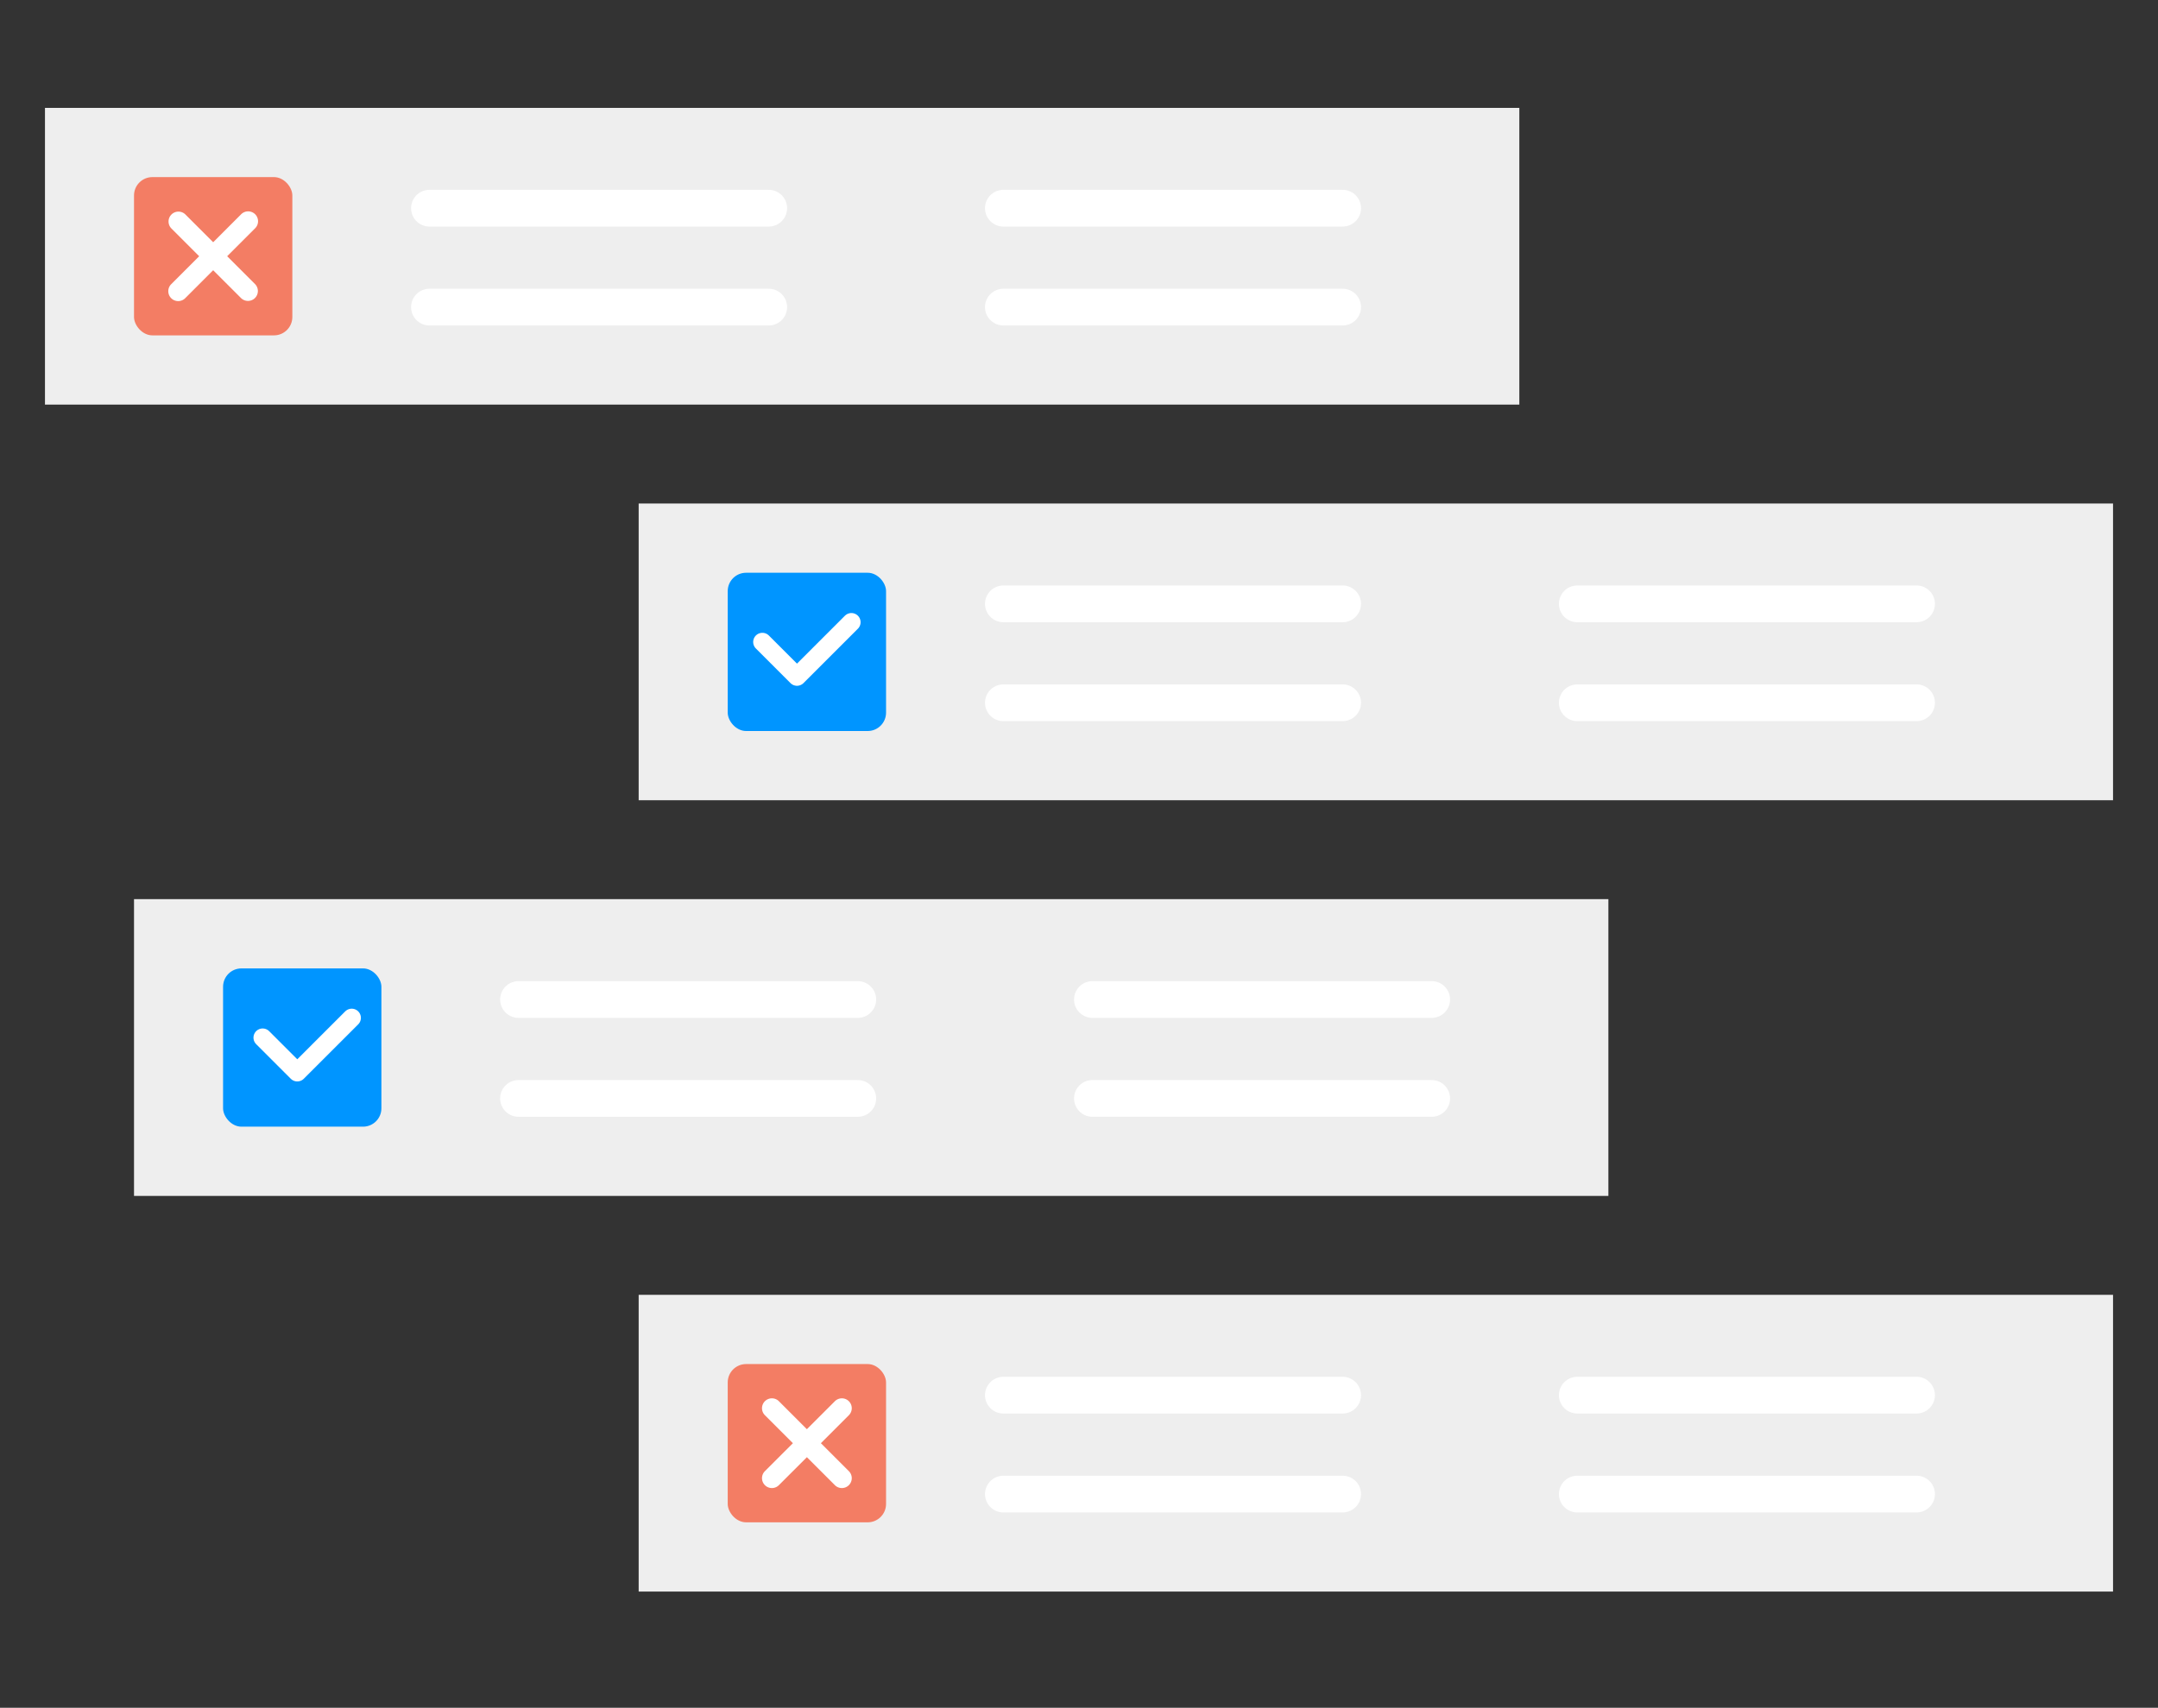 <svg xmlns="http://www.w3.org/2000/svg" xmlns:xlink="http://www.w3.org/1999/xlink" width="235" height="186" fill="none" viewBox="0 0 235 186"><rect x="0" y="0" width="235" height="186" fill="#333333" stroke="none"/><defs><symbol id="merchant-rect"><rect width="17.241" height="17.237" rx="2"/></symbol></defs><path fill="#EEE" d="M4.896 11.747h160.555v32.319H4.896zm9.698 86.185h160.555v32.319H14.594zM69.549 54.84h160.555v32.319H69.549z"/><use x="14.594" y="19.289" fill="#F37D64" xlink:href="#merchant-rect"/><use x="24.292" y="105.473" fill="#0095FF" xlink:href="#merchant-rect"/><use x="79.247" y="62.381" fill="#0095FF" xlink:href="#merchant-rect"/><path fill="#fff" fill-rule="evenodd" d="M24.738 27.907l3.048 3.047a1.078 1.078 0 01-1.524 1.524l-3.048-3.047-3.047 3.047a1.077 1.077 0 11-1.524-1.524l3.047-3.047-3.047-3.047a1.078 1.078 0 011.524-1.523l3.047 3.047 3.048-3.048a1.077 1.077 0 111.524 1.523l-3.048 3.048z" clip-rule="evenodd"/><path stroke="#fff" stroke-linecap="round" stroke-linejoin="round" stroke-width="4" d="M46.765 22.675h36.947m25.551 43.092h36.947M56.463 108.86H93.41m15.853-86.185h36.947m25.551 43.092h36.947M118.96 108.86h36.947M46.765 33.448h36.947m25.551 43.093h36.947m-89.747 43.092H93.41m15.853-86.185h36.947m25.551 43.093h36.947"/><path fill="#EEE" d="M69.549 141.025h160.555v32.319H69.549z"/><use x="79.247" y="148.566" fill="#F37D64" xlink:href="#merchant-rect"/><path fill="#fff" fill-rule="evenodd" d="M89.392 157.185l3.047 3.047a1.077 1.077 0 11-1.524 1.523l-3.047-3.047-3.048 3.047a1.076 1.076 0 11-1.524-1.523l3.048-3.047-3.048-3.048a1.077 1.077 0 111.524-1.523l3.048 3.047 3.047-3.047a1.076 1.076 0 111.524 1.523l-3.047 3.048z" clip-rule="evenodd"/><path stroke="#fff" stroke-linecap="round" stroke-linejoin="round" stroke-width="4" d="M109.263 151.953h36.947m25.551 0h36.947m-99.445 10.773h36.947m25.551 0h36.947m-89.748-43.093h36.947"/><path stroke="#fff" stroke-linecap="round" stroke-linejoin="round" stroke-width="2" d="M83.019 69.922l3.771 3.77 5.926-5.924m-64.114 45.247l3.771 3.77 5.927-5.925"/></svg>
